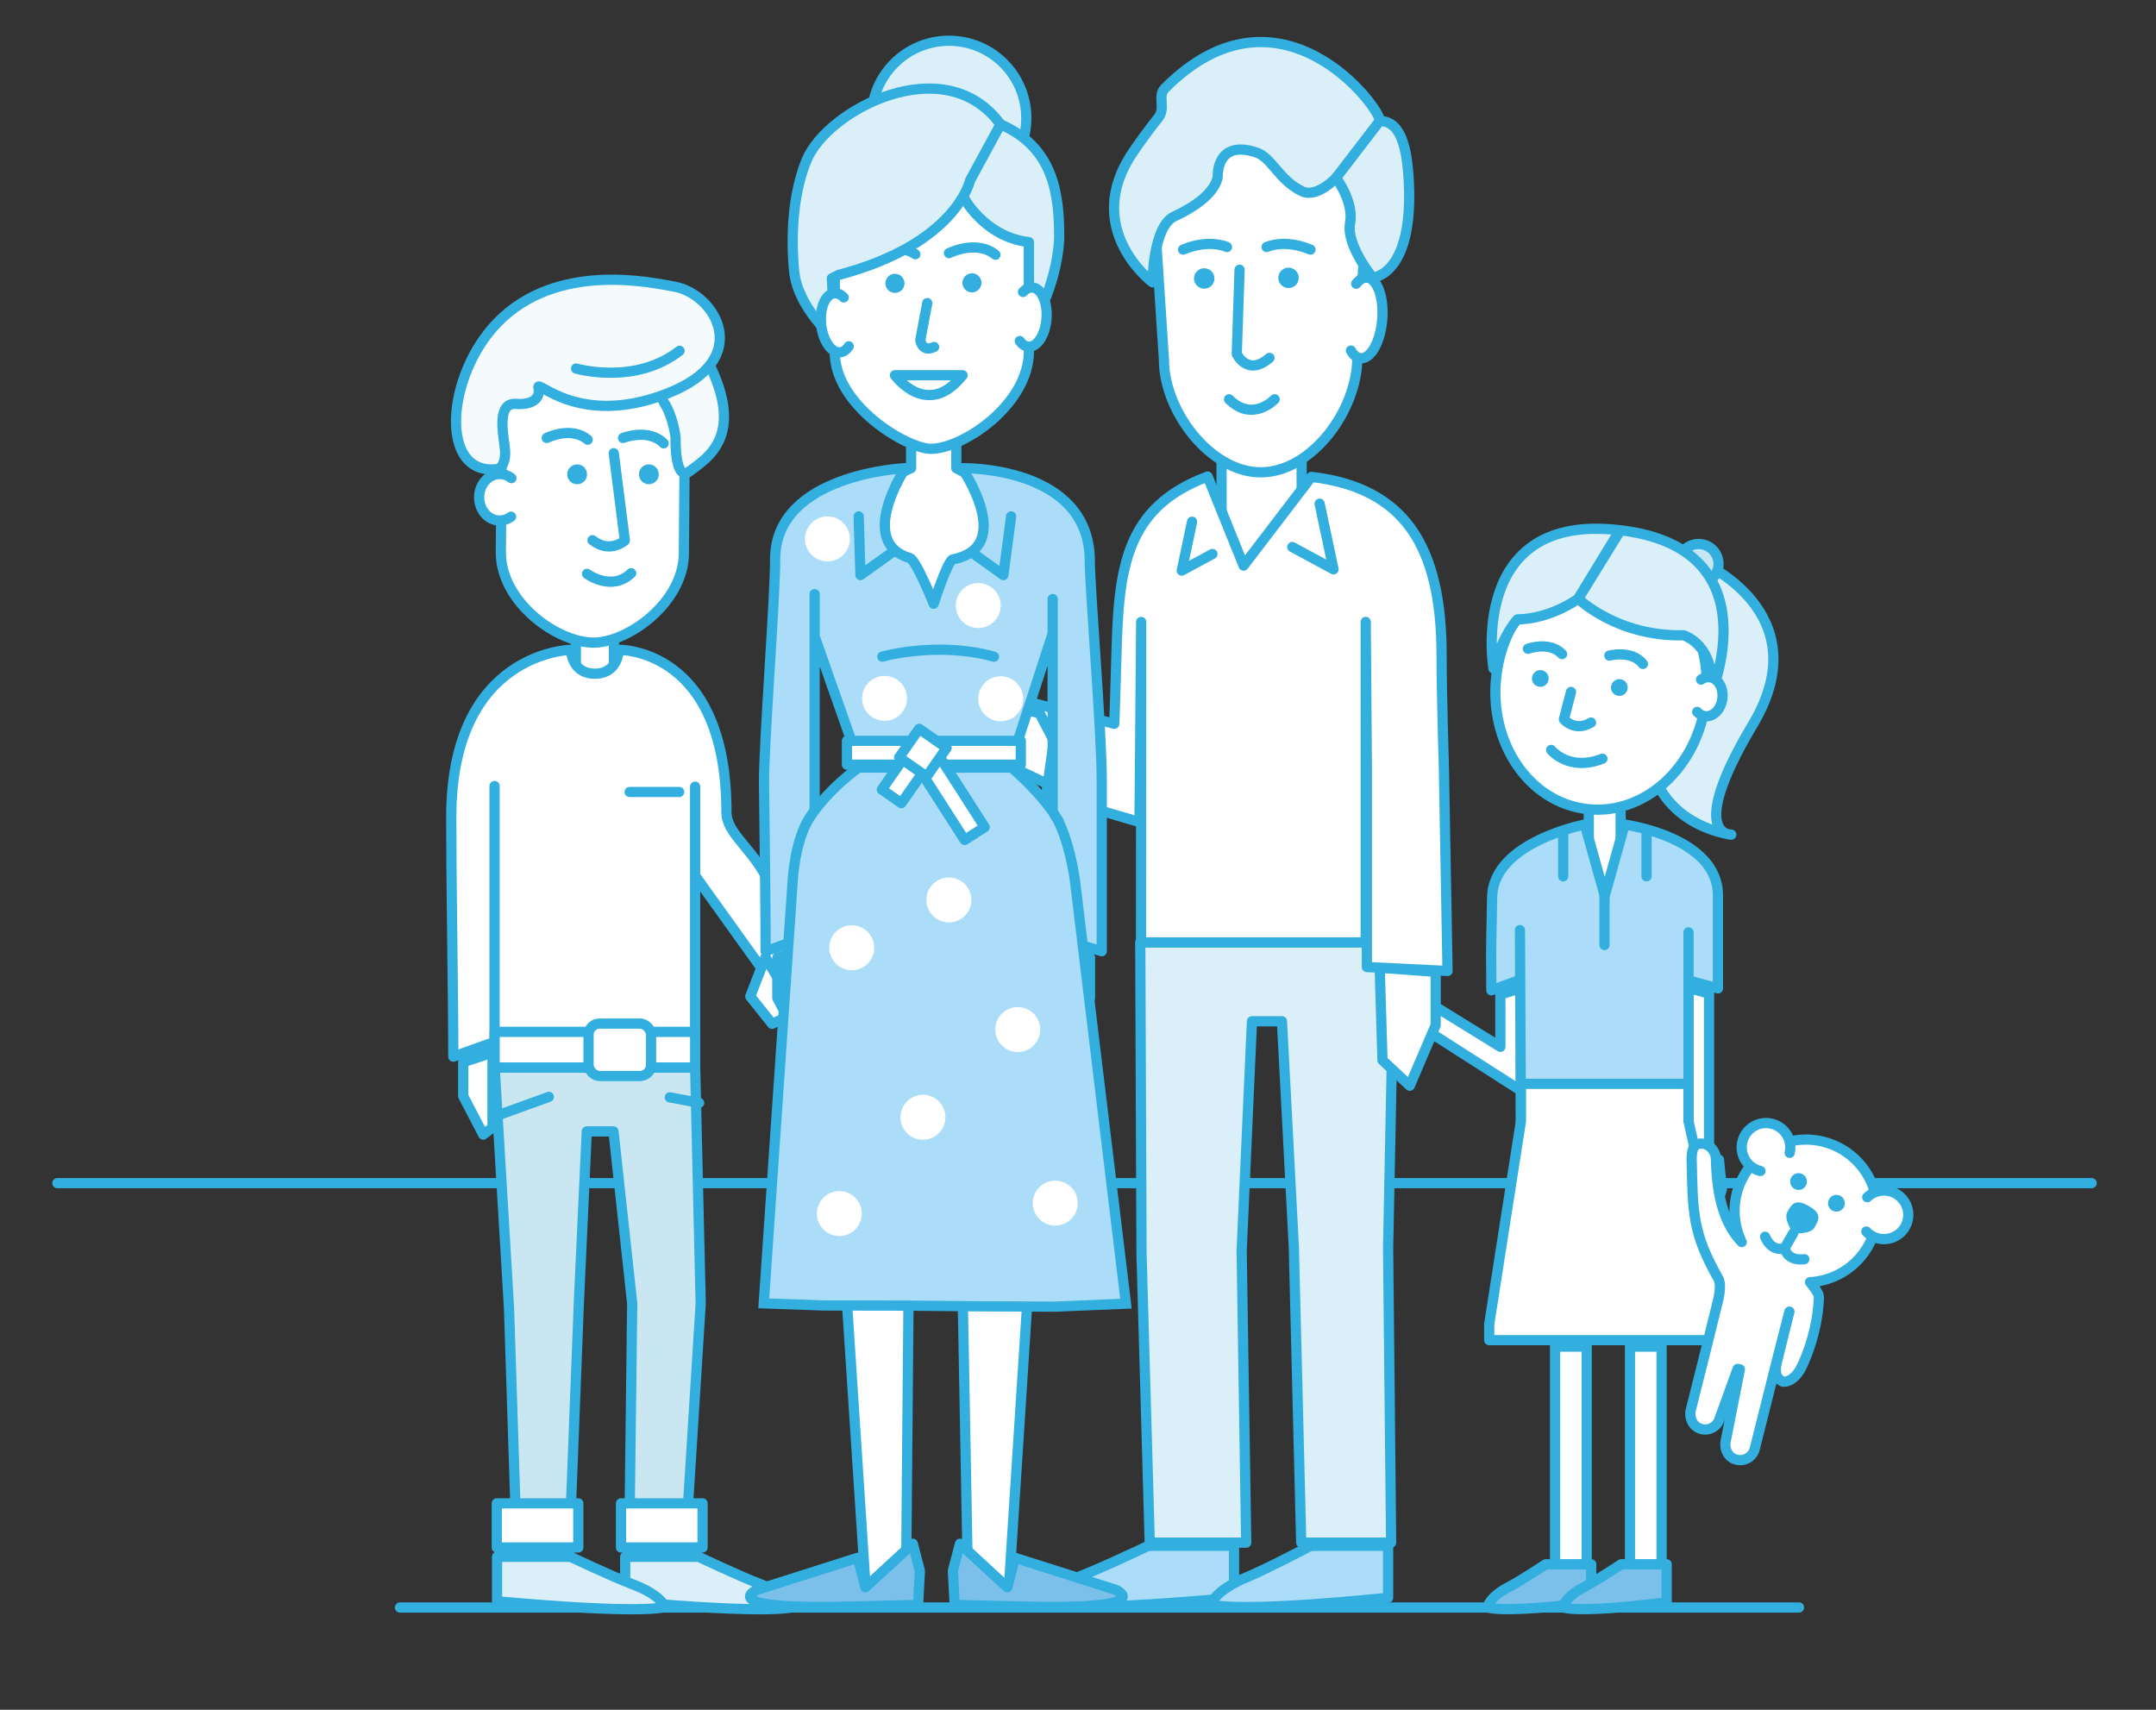 <?xml version="1.0" encoding="UTF-8"?> <svg xmlns="http://www.w3.org/2000/svg" id="Warstwa_1" viewBox="0 0 464 368"><rect x="0" y="0" width="464" height="368" fill="#333333" stroke="none"/><defs><style>.cls-1{fill:#7bc0eb;}.cls-1,.cls-2,.cls-3,.cls-4,.cls-5,.cls-6,.cls-7,.cls-8,.cls-9{stroke-width:0px;}.cls-2{fill:#cae7f1;}.cls-3{fill:#7ab7e4;}.cls-4{fill:#32aedf;}.cls-10{stroke-linecap:round;stroke-linejoin:round;}.cls-10,.cls-11{fill:none;stroke:#32aedf;stroke-width:2.2px;}.cls-5{fill:#dbeff8;}.cls-6{fill:#f5fafc;}.cls-7{fill:#abddf8;}.cls-11{stroke-miterlimit:10;}.cls-8{fill:#fff;}.cls-9{fill:#c6e6f4;}</style></defs><line class="cls-10" x1="12.35" y1="254.65" x2="450.15" y2="254.65"></line><line class="cls-10" x1="86.08" y1="345.98" x2="387.17" y2="345.98"></line><rect class="cls-8" x="123.93" y="132.87" width="8.2" height="13.85"></rect><rect class="cls-10" x="123.93" y="132.87" width="8.2" height="13.85"></rect><path class="cls-8" d="M127.67,138.31h0c-7.98-.06-19.96-8.86-19.88-19.51l.21-27.15c.09-10.64,8.86-19.28,19.51-19.2h.68c10.65.09,19.28,8.86,19.2,19.51l-.21,27.15c-.08,10.64-12.08,19.26-19.51,19.2"></path><path class="cls-10" d="M127.67,138.31h0c-7.98-.06-19.96-8.86-19.88-19.51l.21-27.15c.09-10.64,8.86-19.28,19.51-19.2h.68c10.65.09,19.28,8.86,19.2,19.51l-.21,27.15c-.08,10.64-12.08,19.26-19.51,19.2Z"></path><path class="cls-4" d="M126.34,102.1c0,1.18-.97,2.13-2.15,2.12-1.18,0-2.12-.97-2.12-2.15,0-1.18.97-2.12,2.15-2.12,1.18,0,2.12.97,2.11,2.15"></path><path class="cls-4" d="M141.78,102.1c0,1.18-.97,2.13-2.15,2.12-1.18,0-2.12-.97-2.12-2.15,0-1.18.97-2.12,2.15-2.12,1.18,0,2.12.97,2.11,2.15"></path><path class="cls-8" d="M165.66,210.85h8.89s-3.88-9.81-8.89-20.6c-3.59-7.75-9.32-10.71-9.32-15.45,0-35.47-23.17-34.94-23.17-34.94,0,0-.05,5.14-5.14,5.14s-5.14-5.14-5.14-5.14c0,0-25.77.29-25.77,35.99,0,7.24.07,14.44.15,21.18.17,12.73.29,23.91.29,30.4l8.88-3.18v-55.07,57.46h43.16v-57.33,19.16l16.04,22.37Z"></path><path class="cls-10" d="M165.66,210.85h8.89s-3.88-9.81-8.89-20.6c-3.59-7.75-9.32-10.71-9.32-15.45,0-35.47-23.17-34.94-23.17-34.94,0,0-.05,5.14-5.14,5.14s-5.14-5.14-5.14-5.14c0,0-25.77.29-25.77,35.99,0,7.24.07,14.44.15,21.18.17,12.73.29,23.91.29,30.4l8.88-3.18v-55.07,57.46h43.16v-57.33,19.16l16.04,22.37Z"></path><rect class="cls-8" x="106.45" y="222.09" width="43.16" height="7.71"></rect><rect class="cls-10" x="106.45" y="222.09" width="43.16" height="7.71"></rect><polygon class="cls-2" points="147.44 333.86 135.41 333.86 136.06 280.55 132.03 243.51 126.28 243.51 124.57 280.55 122.5 333.86 111.24 333.86 109.55 281.65 106.46 229.8 149.61 229.8 150.8 280.55 147.44 333.86"></polygon><polygon class="cls-10" points="147.44 333.86 135.41 333.86 136.06 280.55 132.03 243.51 126.28 243.51 124.57 280.55 122.5 333.86 111.24 333.86 109.55 281.65 106.46 229.8 149.61 229.8 150.8 280.55 147.44 333.86"></polygon><rect class="cls-8" x="106.91" y="323.57" width="17.55" height="9.5"></rect><rect class="cls-10" x="106.91" y="323.57" width="17.55" height="9.5"></rect><rect class="cls-8" x="133.65" y="323.57" width="17.55" height="9.5"></rect><rect class="cls-10" x="133.65" y="323.57" width="17.55" height="9.5"></rect><path class="cls-8" d="M137.75,231.58h-8.7c-1.31,0-2.38-1.07-2.38-2.38v-6.52c0-1.31,1.07-2.38,2.38-2.38h8.7c1.31,0,2.38,1.07,2.38,2.38v6.52c0,1.31-1.07,2.38-2.38,2.38"></path><rect class="cls-10" x="126.67" y="220.31" width="13.45" height="11.28" rx="2.38" ry="2.38"></rect><line class="cls-10" x1="135.51" y1="170.46" x2="146.16" y2="170.46"></line><line class="cls-3" x1="107.63" y1="239.88" x2="118.12" y2="236.08"></line><line class="cls-10" x1="107.63" y1="239.88" x2="118.12" y2="236.08"></line><line class="cls-8" x1="144.15" y1="236.18" x2="150.47" y2="237.38"></line><line class="cls-10" x1="144.15" y1="236.18" x2="150.47" y2="237.38"></line><path class="cls-10" d="M117.67,94.26s5.27-2.63,8.81.38"></path><path class="cls-10" d="M142.83,95.42c-3.26-3.31-8.74-1.16-8.74-1.16"></path><path class="cls-10" d="M127.51,116.27c3.83,2.98,6.97.05,6.97.05l-2.39-18.78"></path><path class="cls-10" d="M126.34,123.51s5.26,3.91,9.5-.14"></path><path class="cls-8" d="M109.99,111.2c-.71.54-1.57.84-2.48.84-2.45-.02-4.41-2.28-4.39-5.04.02-2.76,2.02-4.99,4.47-4.97.92,0,1.77.33,2.47.88"></path><path class="cls-10" d="M109.99,111.2c-.71.54-1.57.84-2.48.84-2.45-.02-4.41-2.28-4.39-5.04.02-2.76,2.02-4.99,4.47-4.97.92,0,1.77.33,2.47.88"></path><path class="cls-6" d="M151.13,75.54s-10.27,7.96-8.23,11.09c2.04,3.13,2.5,7.57,2.5,7.57,0,0-.31,9.84,3.11,7.16,3.42-2.68,12.97-7.69,2.61-25.82"></path><path class="cls-10" d="M151.13,75.54s-10.27,7.96-8.23,11.09c2.04,3.13,2.5,7.57,2.5,7.57,0,0-.31,9.84,3.11,7.16,3.42-2.68,12.97-7.69,2.61-25.82Z"></path><path class="cls-6" d="M107.28,100.93s1.9-.8,1.33-4.83c-.56-4.03-1.37-9.44,2.46-9.17,3.83.28,5.29-1.44,4.8-3.49-.49-2.05,8.62,8.68,27.67,1.28,19.05-7.39,10.29-21.48,1.63-23.02-5.08-.91-25.23-5.45-38.06,7.68-11.24,11.51-12.72,33.42.17,31.55"></path><path class="cls-10" d="M107.28,100.93s1.9-.8,1.33-4.83c-.56-4.03-1.37-9.44,2.46-9.17,3.83.28,5.29-1.44,4.8-3.49-.49-2.05,8.62,8.68,27.67,1.28,19.05-7.39,10.29-21.48,1.63-23.02-5.08-.91-25.23-5.45-38.06,7.68-11.24,11.51-12.72,33.42.17,31.55Z"></path><path class="cls-10" d="M123.99,79.32s12.68,3.68,22.26-3.82"></path><polygon class="cls-8" points="106 226.56 106 242.67 104 244.2 99.69 235.92 99.69 228.6 106 226.56"></polygon><polygon class="cls-10" points="106 226.56 106 242.67 104 244.2 99.69 235.92 99.69 228.6 106 226.56"></polygon><path class="cls-5" d="M134.55,344.65v-9.58h15.81s8.88,4.23,13.07,5.8c6.65,2.48,7.22,5.01,7.22,5.01,0,0-4.16,1.67-36.1-1.24"></path><path class="cls-10" d="M134.55,344.65v-9.58h15.81s8.88,4.23,13.07,5.8c6.65,2.48,7.22,5.01,7.22,5.01,0,0-4.16,1.67-36.1-1.24Z"></path><path class="cls-5" d="M106.97,344.65v-9.58h15.81s8.88,4.23,13.07,5.8c6.65,2.48,7.23,5.01,7.23,5.01,0,0-4.16,1.67-36.11-1.24"></path><path class="cls-10" d="M106.97,344.65v-9.58h15.81s8.88,4.23,13.07,5.8c6.65,2.48,7.23,5.01,7.23,5.01,0,0-4.16,1.67-36.11-1.24Z"></path><polygon class="cls-8" points="303.28 219.35 303.34 213.23 322.9 225.31 322.9 214.06 327.33 212.64 327.33 234.75 303.28 219.35"></polygon><polygon class="cls-10" points="303.28 219.35 303.34 213.23 322.9 225.31 322.9 214.06 327.33 212.64 327.33 234.75 303.28 219.35"></polygon><polygon class="cls-8" points="363.38 248.83 367.81 248.83 367.81 213.85 363.38 212.64 363.38 248.83"></polygon><polygon class="cls-10" points="363.38 248.83 367.81 248.83 367.81 213.85 363.38 212.64 363.38 248.83"></polygon><polygon class="cls-8" points="365.03 248.29 366.45 262.33 368.08 263.52 370.58 255.97 369.94 249.6 365.03 248.29"></polygon><polygon class="cls-10" points="365.03 248.29 366.45 262.33 368.08 263.52 370.58 255.97 369.94 249.6 365.03 248.29"></polygon><rect class="cls-8" x="341.93" y="171.64" width="6.85" height="19.39"></rect><rect class="cls-10" x="341.93" y="171.64" width="6.85" height="19.39"></rect><path class="cls-7" d="M349.65,177.47l-4.29,15.32-4.29-15.32s-19.7,3.73-19.94,15.61c-.17,8.25-.22,10.51-.22,12.67,0,1.42.05,3.05.05,7.4l6.2-2.26-.05-10.71.23,45.99h36.05v-45.5,10.35l6.33,1.72v-20.03c0-12.57-20.07-15.23-20.07-15.23"></path><path class="cls-10" d="M349.65,177.47l-4.29,15.32-4.29-15.32s-19.7,3.73-19.94,15.61c-.17,8.25-.22,10.51-.22,12.67,0,1.42.05,3.05.05,7.4l6.2-2.26-.05-10.71.23,45.99h36.05v-45.5,10.35l6.33,1.72v-20.03c0-12.57-20.07-15.23-20.07-15.23Z"></path><rect class="cls-8" x="334.67" y="289.83" width="6.81" height="48.72"></rect><rect class="cls-10" x="334.67" y="289.83" width="6.81" height="48.72"></rect><rect class="cls-8" x="350.79" y="289.83" width="6.81" height="48.72"></rect><rect class="cls-10" x="350.79" y="289.83" width="6.81" height="48.72"></rect><line class="cls-10" x1="336.42" y1="179.16" x2="336.42" y2="188.61"></line><line class="cls-10" x1="345.31" y1="191.81" x2="345.31" y2="203.4"></line><line class="cls-10" x1="354.36" y1="179.16" x2="354.36" y2="188.61"></line><polygon class="cls-8" points="363.38 241.28 363.38 233.28 327.33 233.28 327.33 241.28 320.5 285 320.5 288.44 340.19 288.44 352.1 288.44 373.18 288.44 373.18 284.92 363.38 241.28"></polygon><polygon class="cls-10" points="363.38 241.28 363.38 233.28 327.33 233.28 327.33 241.28 320.5 285 320.5 288.44 340.19 288.44 352.1 288.44 373.18 288.44 373.18 284.92 363.38 241.28"></polygon><path class="cls-5" d="M366.15,121s25.51,10.76,11.08,34.94c-14.43,24.18-4.63,23.7-4.63,23.7,0,0-21.27-2.37-17.47-25.99,3.8-23.62,11.02-32.65,11.02-32.65"></path><path class="cls-10" d="M366.15,121s25.51,10.76,11.08,34.94c-14.43,24.18-4.63,23.7-4.63,23.7,0,0-21.27-2.37-17.47-25.99,3.8-23.62,11.02-32.65,11.02-32.65Z"></path><path class="cls-9" d="M369.82,121.89c-.28,2.35-2.41,4.03-4.77,3.75-2.35-.28-4.03-2.41-3.75-4.77.28-2.35,2.41-4.03,4.77-3.76,2.35.28,4.03,2.41,3.75,4.77"></path><path class="cls-10" d="M369.82,121.89c-.28,2.35-2.41,4.03-4.77,3.75-2.35-.28-4.03-2.41-3.75-4.77.28-2.35,2.41-4.03,4.77-3.76,2.35.28,4.03,2.41,3.75,4.77Z"></path><path class="cls-8" d="M367.11,150.76c-1.72,14.39-13.2,24.85-25.64,23.37-12.45-1.48-21.15-14.35-19.43-28.74,1.71-14.39,13.2-24.85,25.64-23.37,12.45,1.48,21.15,14.35,19.43,28.74"></path><path class="cls-10" d="M367.11,150.76c-1.72,14.39-13.2,24.85-25.64,23.37-12.45-1.48-21.15-14.35-19.43-28.74,1.71-14.39,13.2-24.85,25.64-23.37,12.45,1.48,21.15,14.35,19.43,28.74Z"></path><path class="cls-4" d="M333.28,146.25c-.12.99-1.01,1.69-2,1.57-.99-.12-1.69-1.01-1.57-2,.12-.99,1.01-1.69,2-1.58.99.12,1.69,1.01,1.57,2"></path><path class="cls-4" d="M350.29,148.19c-.12.99-1.01,1.69-2,1.57-.98-.12-1.69-1.01-1.57-2,.12-.99,1.01-1.69,2-1.58.99.12,1.69,1.01,1.57,2"></path><path class="cls-10" d="M328.83,139.64s4.66-1.71,7.35,1.14"></path><path class="cls-10" d="M353.58,142.9c-2.42-3.07-7.22-1.79-7.22-1.79"></path><path class="cls-10" d="M342.41,155.52c-3.52,2.09-5.84-.7-5.84-.7l1.53-5.89"></path><path class="cls-10" d="M333.83,161.41s3.76,4.74,11.03,1.89"></path><path class="cls-5" d="M339.66,128.86s-5.92,4.37-13.08,4.45c0,0-2.99,3.01-5.17,10.57,0,0-5.68-33.69,27.21-29.76l-8.96,14.74Z"></path><path class="cls-10" d="M339.66,128.86s-5.92,4.37-13.08,4.45c0,0-2.99,3.01-5.17,10.57,0,0-5.68-33.69,27.21-29.76l-8.96,14.74Z"></path><path class="cls-5" d="M339.66,128.86s8.34,8.2,22.64,7.87c0,0,7.18,2.06,5.91,12.73,0,0,13.44-31.41-19.46-35.33l-9.09,14.73Z"></path><path class="cls-10" d="M339.66,128.86s8.34,8.2,22.64,7.87c0,0,7.18,2.06,5.91,12.73,0,0,13.44-31.41-19.46-35.33l-9.09,14.73Z"></path><path class="cls-8" d="M366.09,146.27c.09-.06.19-.12.29-.18.49-.27,1.04-.39,1.59-.32,1.77.21,2.99,2.26,2.71,4.57-.28,2.31-1.94,4.02-3.71,3.81-.67-.08-1.25-.42-1.71-.93"></path><path class="cls-10" d="M366.09,146.27c.09-.06.19-.12.29-.18.49-.27,1.04-.39,1.59-.32,1.77.21,2.99,2.26,2.71,4.57-.28,2.31-1.94,4.02-3.71,3.81-.67-.08-1.25-.42-1.71-.93"></path><path class="cls-1" d="M342.45,344.87v-8.19h-9.78s-5.49,3.62-8.08,4.96c-4.11,2.13-4.47,4.29-4.47,4.29,0,0,2.57,1.43,22.33-1.06"></path><path class="cls-10" d="M342.45,344.87v-8.19h-9.78s-5.49,3.62-8.08,4.96c-4.11,2.13-4.47,4.29-4.47,4.29,0,0,2.57,1.43,22.33-1.06Z"></path><path class="cls-1" d="M358.69,344.87v-8.19h-9.78s-5.49,3.62-8.08,4.96c-4.11,2.13-4.47,4.29-4.47,4.29,0,0,2.57,1.43,22.33-1.06"></path><path class="cls-10" d="M358.69,344.87v-8.19h-9.78s-5.49,3.62-8.08,4.96c-4.11,2.13-4.47,4.29-4.47,4.29,0,0,2.57,1.43,22.33-1.06Z"></path><path class="cls-8" d="M387.31,294.95c.63-.99,3.88-7.73,4.14-15.8.03-.8-1.28-2.39-1.91-3.18,5.01-.29,9.78-3.02,12.46-7.7,4.21-7.36,1.66-16.75-5.71-20.97-7.36-4.21-16.75-1.66-20.96,5.71-2.61,4.57-2.62,9.91-.49,14.32-4.54-4.67-5.41-12.01-5.55-17.88-.04-1.74-1.39-3.27-3.13-3.32-1.87-.06-2.13,1.77-2.09,3.62.26,11.43.19,15.65,5.75,25.46.86,1.55-.2,5.2-.2,5.2l-2.36,9.58-3.38,13.48c-.41,1.64.4,3.44,1.99,4.01,1.83.66,3.79-.42,4.25-2.26l3.84-10.58s-.03,0,0,0l.47.12c-.47-.12-.25-.08.01-.04l-3.03,15.35c-.41,1.64.4,3.43,1.99,4,1.83.66,3.79-.41,4.25-2.26l5.01-19.98,2.45-9.53s-.49,1.9-.48,1.86c-1,3.99-2.08,8.5-2.23,9.1-.43,1.73-.33,3.36,1.29,4.1,0,0,1.84.42,3.64-2.43"></path><path class="cls-10" d="M387.31,294.95c.63-.99,3.88-7.73,4.14-15.8.03-.8-1.28-2.39-1.91-3.18,5.01-.29,9.78-3.02,12.46-7.7,4.21-7.36,1.66-16.75-5.71-20.97-7.36-4.21-16.75-1.66-20.96,5.71-2.61,4.57-2.62,9.91-.49,14.32-4.54-4.67-5.41-12.01-5.55-17.88-.04-1.74-1.39-3.27-3.13-3.32-1.87-.06-2.13,1.77-2.09,3.62.26,11.43.19,15.65,5.75,25.46.86,1.55-.2,5.2-.2,5.2l-2.36,9.58-3.38,13.48c-.41,1.64.4,3.44,1.99,4.01,1.83.66,3.79-.42,4.25-2.26l3.84-10.58s-.03,0,0,0l.47.12c-.47-.12-.25-.08.01-.04l-3.03,15.35c-.41,1.64.4,3.43,1.99,4,1.83.66,3.79-.41,4.25-2.26l5.01-19.98,2.45-9.53s-.49,1.9-.48,1.86c-1,3.99-2.08,8.5-2.23,9.1-.43,1.73-.33,3.36,1.29,4.1,0,0,1.84.42,3.64-2.43Z"></path><path class="cls-4" d="M394.75,257.23c-.96.27-1.53,1.26-1.27,2.22.26.96,1.25,1.53,2.22,1.27.96-.26,1.53-1.25,1.27-2.22-.26-.96-1.26-1.53-2.22-1.27"></path><path class="cls-4" d="M385.64,255.4c.6.79,1.74.95,2.53.35.79-.61.95-1.74.35-2.54-.61-.79-1.74-.95-2.54-.35-.8.61-.95,1.74-.35,2.54"></path><path class="cls-4" d="M384.67,260.82c-.92,1.62,1.25,4.6,1.25,4.6,0,0,3.68.37,4.6-1.25.93-1.62,1.68-2.93-1.25-4.6-2.93-1.68-3.68-.37-4.6,1.25"></path><line class="cls-8" x1="385.93" y1="265.43" x2="384.1" y2="268.61"></line><line class="cls-10" x1="385.93" y1="265.43" x2="384.1" y2="268.61"></line><path class="cls-8" d="M384.1,268.61s.35,2.87,4.22,2.41"></path><path class="cls-10" d="M384.1,268.61s.35,2.87,4.22,2.41"></path><path class="cls-8" d="M384.1,268.61s-2.66,1.16-4.23-2.42"></path><path class="cls-10" d="M384.1,268.61s-2.66,1.16-4.23-2.42"></path><path class="cls-8" d="M401.66,265.07c1.99,2.09,5.3,2.18,7.4.19,2.09-1.99,2.18-5.3.19-7.39-1.99-2.09-5.3-2.18-7.39-.19"></path><path class="cls-10" d="M401.66,265.07c1.99,2.09,5.3,2.18,7.4.19,2.09-1.99,2.18-5.3.19-7.39-1.99-2.09-5.3-2.18-7.39-.19"></path><path class="cls-8" d="M378.88,252.04c-2.81-.65-4.56-3.47-3.91-6.28.66-2.81,3.46-4.57,6.28-3.91,2.81.65,4.57,3.46,3.91,6.28"></path><path class="cls-10" d="M378.88,252.04c-2.81-.65-4.56-3.47-3.91-6.28.66-2.81,3.46-4.57,6.28-3.91,2.81.65,4.57,3.46,3.91,6.28"></path><polygon class="cls-8" points="293.9 205.81 249.48 205.81 249.48 127.61 271.51 101.2 293.9 127.61 293.9 205.81"></polygon><polygon class="cls-10" points="293.9 205.81 249.48 205.81 249.48 127.61 271.51 101.2 293.9 127.61 293.9 205.81"></polygon><polygon class="cls-5" points="299.39 332.03 280.04 332.03 278.45 268.42 275.89 219.81 269.44 219.81 267.22 269.2 268.2 332.03 247.44 332.03 245.67 269.87 245.4 202.79 300.05 202.79 298.74 268.69 299.39 332.03"></polygon><polygon class="cls-10" points="299.39 332.03 280.04 332.03 278.45 268.42 275.89 219.81 269.44 219.81 267.22 269.2 268.2 332.03 247.44 332.03 245.67 269.87 245.4 202.79 300.05 202.79 298.74 268.69 299.39 332.03"></polygon><path class="cls-8" d="M280.12,119.16s-.97,5.19-8.61,5.19-8.61-5.19-8.61-5.19v-23.65h17.23v23.65Z"></path><path class="cls-10" d="M280.12,119.16s-.97,5.19-8.61,5.19-8.61-5.19-8.61-5.19v-23.65h17.23v23.65Z"></path><polygon class="cls-8" points="226.81 169.38 216.1 164.31 206.32 166.3 200.63 158.42 207.2 149.79 223.74 153.5 226.81 159.4 226.81 169.38"></polygon><polygon class="cls-10" points="226.81 169.38 216.1 164.31 206.32 166.3 200.63 158.42 207.2 149.79 223.74 153.5 226.81 159.4 226.81 169.38"></polygon><polygon class="cls-8" points="296.93 208.28 297.53 228.2 303.4 233.68 308.97 220.66 308.97 209.17 296.93 208.28"></polygon><polygon class="cls-10" points="296.93 208.28 297.53 228.2 303.4 233.68 308.97 220.66 308.97 209.17 296.93 208.28"></polygon><path class="cls-8" d="M282.24,102.64c19.94,2.33,28.01,14.76,28.01,38.44,0,8.15.5,24.44.5,24.44l.78,43.46-17.36-.84v-42.15l-.25-32.13v68.98h-48.35l.03-68.98-.36,43.07-20.1-5.87,1.68-11.67-4.16-7.98,17.15,4.37s.25-6.55.46-14.69c.47-18.56,1.79-31.88,19.63-38.52l7.74,19.16,14.59-19.09Z"></path><path class="cls-10" d="M282.24,102.64c19.94,2.33,28.01,14.76,28.01,38.44,0,8.15.5,24.44.5,24.44l.78,43.46-17.36-.84v-42.15l-.25-32.13v68.98h-48.35l.03-68.98-.36,43.07-20.1-5.87,1.68-11.67-4.16-7.98,17.15,4.37s.25-6.55.46-14.69c.47-18.56,1.79-31.88,19.63-38.52l7.74,19.16,14.59-19.09Z"></path><polyline class="cls-8" points="256.55 112.29 254.33 122.81 260.93 119.24"></polyline><polyline class="cls-10" points="256.55 112.29 254.33 122.81 260.93 119.24"></polyline><polyline class="cls-8" points="284 108.41 286.99 122.53 278.12 117.74"></polyline><polyline class="cls-10" points="284 108.41 286.99 122.53 278.12 117.74"></polyline><path class="cls-7" d="M265.58,343.89v-11.18h-18.45s-10.36,4.94-15.25,6.77c-7.76,2.9-8.43,5.85-8.43,5.85,0,0,4.85,1.95,42.13-1.44"></path><path class="cls-10" d="M265.58,343.89v-11.18h-18.45s-10.36,4.94-15.25,6.77c-7.76,2.9-8.43,5.85-8.43,5.85,0,0,4.85,1.95,42.13-1.44Z"></path><path class="cls-7" d="M298.74,343.89v-11.18h-16.67s-9.36,4.94-13.78,6.77c-7.01,2.9-7.62,5.85-7.62,5.85,0,0,4.38,1.95,38.06-1.44"></path><path class="cls-10" d="M298.74,343.89v-11.18h-16.67s-9.36,4.94-13.78,6.77c-7.01,2.9-7.62,5.85-7.62,5.85,0,0,4.38,1.95,38.06-1.44Z"></path><path class="cls-8" d="M271.3,101.66h0c-10.67,0-20.81-13.01-20.81-24.29l-2.2-33.75c0-12.02,9.31-21.86,20.69-21.86h4.65c11.38,0,20.68,9.84,20.68,21.86l-2.2,33.33c0,11.5-9.92,24.71-20.81,24.71"></path><path class="cls-10" d="M271.3,101.66h0c-10.67,0-20.81-13.01-20.81-24.29l-2.2-33.75c0-12.02,9.31-21.86,20.69-21.86h4.65c11.38,0,20.68,9.84,20.68,21.86l-2.2,33.33c0,11.5-9.92,24.71-20.81,24.71Z"></path><path class="cls-4" d="M260.72,58.38c.86.86.86,2.25,0,3.11-.86.86-2.25.86-3.11,0-.86-.86-.86-2.25,0-3.11.86-.86,2.25-.86,3.11,0"></path><path class="cls-4" d="M279.51,59.8c0,1.22-.98,2.2-2.2,2.2s-2.2-.98-2.2-2.2.99-2.2,2.2-2.2,2.2.99,2.2,2.2"></path><path class="cls-10" d="M264.51,85.94c5.07,5.07,9.81,0,9.81,0"></path><path class="cls-10" d="M273.21,77.03c-4.76,4.11-7.04-.85-7.04-.85l.6-18.13"></path><path class="cls-5" d="M303.2,39.24c-.37-7.52-1.72-13.2-6.27-13.2.5-2.41-21.37-32.04-46.25-7.01-1.63,1.64.27,4.24-1.4,6.33-1.74,2.17-3.52,4.58-5.35,7.25-11.38,16.58,4.1,28.15,4.1,28.15,0,0,.07-12.04,4.68-14.17,9.65-4.46,9.37-8.83,9.37-8.83,0,0-.27-7.86,8.4-4.91,3.23,1.1,4.77,5.94,9.76,8.33,3.16,1.51,7.29-2.89,7.29-2.89,0,0,3.91,5.09,3.02,9.76-.89,4.68,4.85,11.7,4.85,11.7,0,0,8.78-.41,7.8-20.5"></path><path class="cls-10" d="M303.2,39.24c-.37-7.52-1.72-13.2-6.27-13.2.5-2.41-21.37-32.04-46.25-7.01-1.63,1.64.27,4.24-1.4,6.33-1.74,2.17-3.52,4.58-5.35,7.25-11.38,16.58,4.1,28.15,4.1,28.15,0,0,.07-12.04,4.68-14.17,9.65-4.46,9.37-8.83,9.37-8.83,0,0-.27-7.86,8.4-4.91,3.23,1.1,4.77,5.94,9.76,8.33,3.16,1.51,7.29-2.89,7.29-2.89,0,0,3.91,5.09,3.02,9.76-.89,4.68,4.85,11.7,4.85,11.7,0,0,8.78-.41,7.8-20.5Z"></path><path class="cls-8" d="M291.87,61.06c.12-.15.24-.29.36-.41.61-.62,1.28-.95,1.97-.89,2.19.17,3.65,4.19,3.28,8.98-.38,4.79-2.45,8.53-4.64,8.36-.82-.06-1.54-.67-2.1-1.65"></path><path class="cls-10" d="M291.87,61.06c.12-.15.24-.29.36-.41.61-.62,1.28-.95,1.97-.89,2.19.17,3.65,4.19,3.28,8.98-.38,4.79-2.45,8.53-4.64,8.36-.82-.06-1.54-.67-2.1-1.65"></path><line class="cls-9" x1="296.93" y1="26.04" x2="287.53" y2="38.28"></line><line class="cls-10" x1="296.93" y1="26.04" x2="287.53" y2="38.28"></line><path class="cls-10" d="M254.62,53.72c5.68-2.38,9.44-.55,9.44-.55"></path><path class="cls-10" d="M282.03,53.72c-5.65-2.38-9.44-.55-9.44-.55"></path><polygon class="cls-8" points="164.73 206.03 161.47 214.46 166.16 220.35 169.1 219.01 171.03 216.6 164.73 206.03"></polygon><polygon class="cls-10" points="164.73 206.03 161.47 214.46 166.16 220.35 169.1 219.01 171.03 216.6 164.73 206.03"></polygon><path class="cls-8" d="M213.91,105.15s3.86,28.12-14.07,26.35c-15.65,0-13.24-26.35-13.24-26.35l9.48-4.4v-8.28h9.73v8.29l8.11,4.4Z"></path><path class="cls-10" d="M213.91,105.15s3.86,28.12-14.07,26.35c-15.65,0-13.24-26.35-13.24-26.35l9.48-4.4v-8.28h9.73v8.29l8.11,4.4Z"></path><polygon class="cls-8" points="216.96 344.24 208.39 344.24 207.07 272.67 204.33 213.03 195.86 213.03 195.58 273.64 194.96 344.24 186.46 344.24 181.88 274.33 176.75 192.18 225.81 192.18 221.58 272.67 216.96 344.24"></polygon><polygon class="cls-10" points="216.96 344.24 208.39 344.24 207.07 272.67 204.33 213.03 195.86 213.03 195.58 273.64 194.96 344.24 186.46 344.24 181.88 274.33 176.75 192.18 225.81 192.18 221.58 272.67 216.96 344.24"></polygon><polygon class="cls-8" points="174.78 203.69 174.78 222.81 172.41 224.64 167.29 214.8 167.29 206.12 174.78 203.69"></polygon><polygon class="cls-10" points="174.78 203.69 174.78 222.81 172.41 224.64 167.29 214.8 167.29 206.12 174.78 203.69"></polygon><polygon class="cls-8" points="227.1 203.69 227.1 222.81 229.47 224.64 234.59 214.8 234.59 206.12 227.1 203.69"></polygon><polygon class="cls-10" points="227.1 203.69 227.1 222.81 229.47 224.64 234.59 214.8 234.59 206.12 227.1 203.69"></polygon><path class="cls-7" d="M217.39,164.59l9.16-28.27v-7.39,72.69l10.56,3.12v-36.99c0-10.14-2.57-41.33-2.57-46.95,0-20.67-27.5-20.03-27.5-20.03,0,0,11.68,16.92-1.96,19.62-1.18.23-4.14,9.56-4.14,9.56,0,0-3.76-9.43-5.14-9.84-11.51-3.41-.96-19.34-.96-19.34,0,0-28.02,1.15-28.02,19.61,0,8.59-2.49,40.27-2.39,48.28.19,15.11.34,28.39.34,36.09l10.55-3.77v-73.1,9.1l9.72,27.63h32.36Z"></path><path class="cls-10" d="M217.39,164.59l9.16-28.27v-7.39,72.69l10.56,3.12v-36.99c0-10.14-2.57-41.33-2.57-46.95,0-20.67-27.5-20.03-27.5-20.03,0,0,11.68,16.92-1.96,19.62-1.18.23-4.14,9.56-4.14,9.56,0,0-3.76-9.43-5.14-9.84-11.51-3.41-.96-19.34-.96-19.34,0,0-28.02,1.15-28.02,19.61,0,8.59-2.49,40.27-2.39,48.28.19,15.11.34,28.39.34,36.09l10.55-3.77v-73.1,9.1l9.72,27.63h32.36Z"></path><polyline class="cls-10" points="184.8 111.14 185.18 123.77 191.85 118.99"></polyline><polyline class="cls-10" points="217.61 111.14 215.94 123.77 209.27 118.99"></polyline><rect class="cls-8" x="182.27" y="159.45" width="37.42" height="5.13"></rect><rect class="cls-10" x="182.27" y="159.45" width="37.42" height="5.13"></rect><path class="cls-7" d="M227.08,175.51c-3.09-4.92-9.34-10.3-9.34-10.3h-32.96s-6.44,4.52-10.45,10.63c-3.37,5.13-3.73,13.75-3.73,13.75l-6.23,90.93,12.83.46,18.24.03,14.99.15,16.66.07,15.23-.64-10.97-91.01s-1.19-9.16-4.28-14.07"></path><path class="cls-11" d="M227.08,175.51c-3.09-4.92-9.34-10.3-9.34-10.3h-32.96s-6.44,4.52-10.45,10.63c-3.37,5.13-3.73,13.75-3.73,13.75l-6.23,90.93,12.83.46,18.24.03,14.99.15,16.66.07,15.23-.64-10.97-91.01s-1.19-9.16-4.28-14.07Z"></path><path class="cls-10" d="M189.88,141.33s11.78-3.37,24.03,0"></path><rect class="cls-8" x="202.49" y="163.33" width="5.13" height="17.44" transform="translate(-60.42 137.83) rotate(-32.65)"></rect><rect class="cls-10" x="202.49" y="163.33" width="5.13" height="17.44" transform="translate(-60.42 137.83) rotate(-32.65)"></rect><rect class="cls-8" x="189.92" y="165.06" width="9.18" height="5.13" transform="translate(-54.21 231.43) rotate(-55.14)"></rect><rect class="cls-10" x="189.92" y="165.06" width="9.18" height="5.13" transform="translate(-54.21 231.43) rotate(-55.14)"></rect><rect class="cls-8" x="194.87" y="158.41" width="7.51" height="7.21" transform="translate(-47.85 232.38) rotate(-55.14)"></rect><rect class="cls-10" x="194.87" y="158.41" width="7.51" height="7.21" transform="translate(-47.85 232.38) rotate(-55.14)"></rect><path class="cls-8" d="M231.94,258.95c0,2.67-2.17,4.84-4.84,4.84s-4.84-2.17-4.84-4.84,2.17-4.84,4.84-4.84,4.84,2.17,4.84,4.84"></path><path class="cls-8" d="M203.47,240.47c0,2.68-2.17,4.84-4.84,4.84s-4.84-2.17-4.84-4.84,2.17-4.84,4.84-4.84,4.84,2.17,4.84,4.84"></path><path class="cls-8" d="M223.87,221.59c0,2.67-2.17,4.84-4.84,4.84s-4.84-2.17-4.84-4.84,2.17-4.84,4.84-4.84,4.84,2.17,4.84,4.84"></path><path class="cls-8" d="M185.47,261.19c0,2.67-2.17,4.84-4.84,4.84s-4.84-2.17-4.84-4.84,2.17-4.84,4.84-4.84,4.84,2.17,4.84,4.84"></path><path class="cls-8" d="M188.15,203.99c0,2.67-2.17,4.84-4.84,4.84s-4.84-2.17-4.84-4.84,2.17-4.84,4.84-4.84,4.84,2.17,4.84,4.84"></path><path class="cls-8" d="M209.05,193.7c0,2.67-2.17,4.84-4.84,4.84s-4.84-2.17-4.84-4.84,2.17-4.84,4.84-4.84,4.84,2.17,4.84,4.84"></path><path class="cls-8" d="M195.21,150.31c0,2.67-2.17,4.84-4.84,4.84s-4.84-2.17-4.84-4.84,2.17-4.84,4.84-4.84,4.84,2.17,4.84,4.84"></path><path class="cls-8" d="M215.37,130.33c0,2.67-2.17,4.84-4.84,4.84s-4.84-2.17-4.84-4.84,2.17-4.84,4.84-4.84,4.84,2.17,4.84,4.84"></path><path class="cls-8" d="M220.21,150.4c0,2.67-2.17,4.84-4.84,4.84s-4.84-2.17-4.84-4.84,2.17-4.84,4.84-4.84,4.84,2.17,4.84,4.84"></path><path class="cls-8" d="M182.91,115.99c0,2.67-2.17,4.84-4.84,4.84s-4.84-2.17-4.84-4.84,2.17-4.84,4.84-4.84,4.84,2.17,4.84,4.84"></path><path class="cls-1" d="M193.26,345.54l4.32-.11.39-7.33-1.53-5.84-10.18,9.38-1.67-6.35-21.77,6.92s-9.72,4.5,22.03,3.52l8.4-.19Z"></path><path class="cls-10" d="M193.26,345.54l4.32-.11.39-7.33-1.53-5.84-10.18,9.38-1.67-6.35-21.77,6.92s-9.72,4.5,22.03,3.52l8.4-.19Z"></path><path class="cls-1" d="M209.78,345.54l-4.32-.11-.39-7.33,1.53-5.84,10.18,9.38,1.67-6.35,21.77,6.92s9.72,4.5-22.03,3.52l-8.4-.19Z"></path><path class="cls-10" d="M209.78,345.54l-4.32-.11-.39-7.33,1.53-5.84,10.18,9.38,1.67-6.35,21.77,6.92s9.72,4.5-22.03,3.52l-8.4-.19Z"></path><path class="cls-5" d="M216,37.18c-6.5,6.5-17.04,6.5-23.54,0-6.5-6.5-6.5-17.04,0-23.54,6.5-6.5,17.04-6.5,23.54,0,6.5,6.5,6.5,17.04,0,23.54"></path><path class="cls-10" d="M216,37.18c-6.5,6.5-17.04,6.5-23.54,0-6.5-6.5-6.5-17.04,0-23.54,6.5-6.5,17.04-6.5,23.54,0,6.5,6.5,6.5,17.04,0,23.54Z"></path><path class="cls-8" d="M200.37,96.6h0c-5.21,0-20.71-9.32-20.71-20.71v-33.9c0-10.33,8.45-18.77,18.78-18.77h4.23c10.32,0,18.77,8.45,18.77,18.77v33.54c0,11.59-14.28,21.07-21.07,21.07"></path><path class="cls-10" d="M200.37,96.6h0c-5.21,0-20.71-9.32-20.71-20.71v-33.9c0-10.33,8.45-18.77,18.78-18.77h4.23c10.32,0,18.77,8.45,18.77,18.77v33.54c0,11.59-14.28,21.07-21.07,21.07Z"></path><path class="cls-10" d="M201.03,74.68c-2.63,1.26-2.97-1.5-2.97-1.5l1.5-7.94"></path><path class="cls-5" d="M221.44,71.14v-19.02c-9.87-1.16-14.28-10.04-14.28-10.04,4.06-10.91,8.17-15.32,8.17-15.32,11.51,5.01,12.62,15.12,12.62,24.36,0,0,0,9.85-6.51,20.02"></path><path class="cls-10" d="M221.44,71.14v-19.02c-9.87-1.16-14.28-10.04-14.28-10.04,4.06-10.91,8.17-15.32,8.17-15.32,11.51,5.01,12.62,15.12,12.62,24.36,0,0,0,9.85-6.51,20.02Z"></path><path class="cls-8" d="M220.16,62.84c.1-.11.2-.21.31-.3.52-.46,1.11-.7,1.71-.66,1.92.13,3.28,3.08,3.05,6.6-.23,3.52-1.98,6.26-3.89,6.14-.72-.05-1.36-.49-1.87-1.22"></path><path class="cls-10" d="M220.16,62.84c.1-.11.2-.21.31-.3.52-.46,1.11-.7,1.71-.66,1.92.13,3.28,3.08,3.05,6.6-.23,3.52-1.98,6.26-3.89,6.14-.72-.05-1.36-.49-1.87-1.22"></path><path class="cls-10" d="M204.23,54.48s5.96-2.97,10,.35"></path><path class="cls-10" d="M196.99,54.72c-4.34-2.9-9.98.66-9.98.66"></path><path class="cls-10" d="M207.16,80.76c-7.62,9.63-14.56,0-14.56,0h14.56Z"></path><path class="cls-10" d="M180.55,41.85s12.83.73,22.9-5.58"></path><path class="cls-4" d="M194.06,59.53c.8.8.8,2.11,0,2.91-.8.8-2.11.8-2.91,0-.8-.8-.8-2.1,0-2.91s2.11-.8,2.91,0"></path><path class="cls-4" d="M209.99,62.77c-1.05.44-2.25-.04-2.7-1.09-.44-1.05.05-2.25,1.09-2.7,1.04-.44,2.25.05,2.69,1.09.44,1.04-.05,2.25-1.09,2.69"></path><path class="cls-5" d="M179.7,72.97l-.67-13.06,1.43-.73c25.45-6.69,28.32-20.38,28.32-20.38l6.54-12.03c-11.89-16.35-37.2-3.24-41.73,7.71-3.9,9.43-2.98,20.95-2.68,23.9.82,8.1,8.79,14.6,8.79,14.6"></path><path class="cls-10" d="M179.7,72.97l-.67-13.06,1.43-.73c25.45-6.69,28.32-20.38,28.32-20.38l6.54-12.03c-11.89-16.35-37.2-3.24-41.73,7.71-3.9,9.43-2.98,20.95-2.68,23.9.82,8.1,8.79,14.6,8.79,14.6Z"></path><path class="cls-8" d="M182.66,74.54c-.48.74-1.1,1.21-1.82,1.28-1.91.2-3.76-2.48-4.12-5.99-.36-3.51.9-6.51,2.81-6.7.72-.08,1.43.25,2.05.88"></path><path class="cls-10" d="M182.66,74.54c-.48.74-1.1,1.21-1.82,1.28-1.91.2-3.76-2.48-4.12-5.99-.36-3.51.9-6.51,2.81-6.7.72-.08,1.43.25,2.05.88"></path></svg> 
